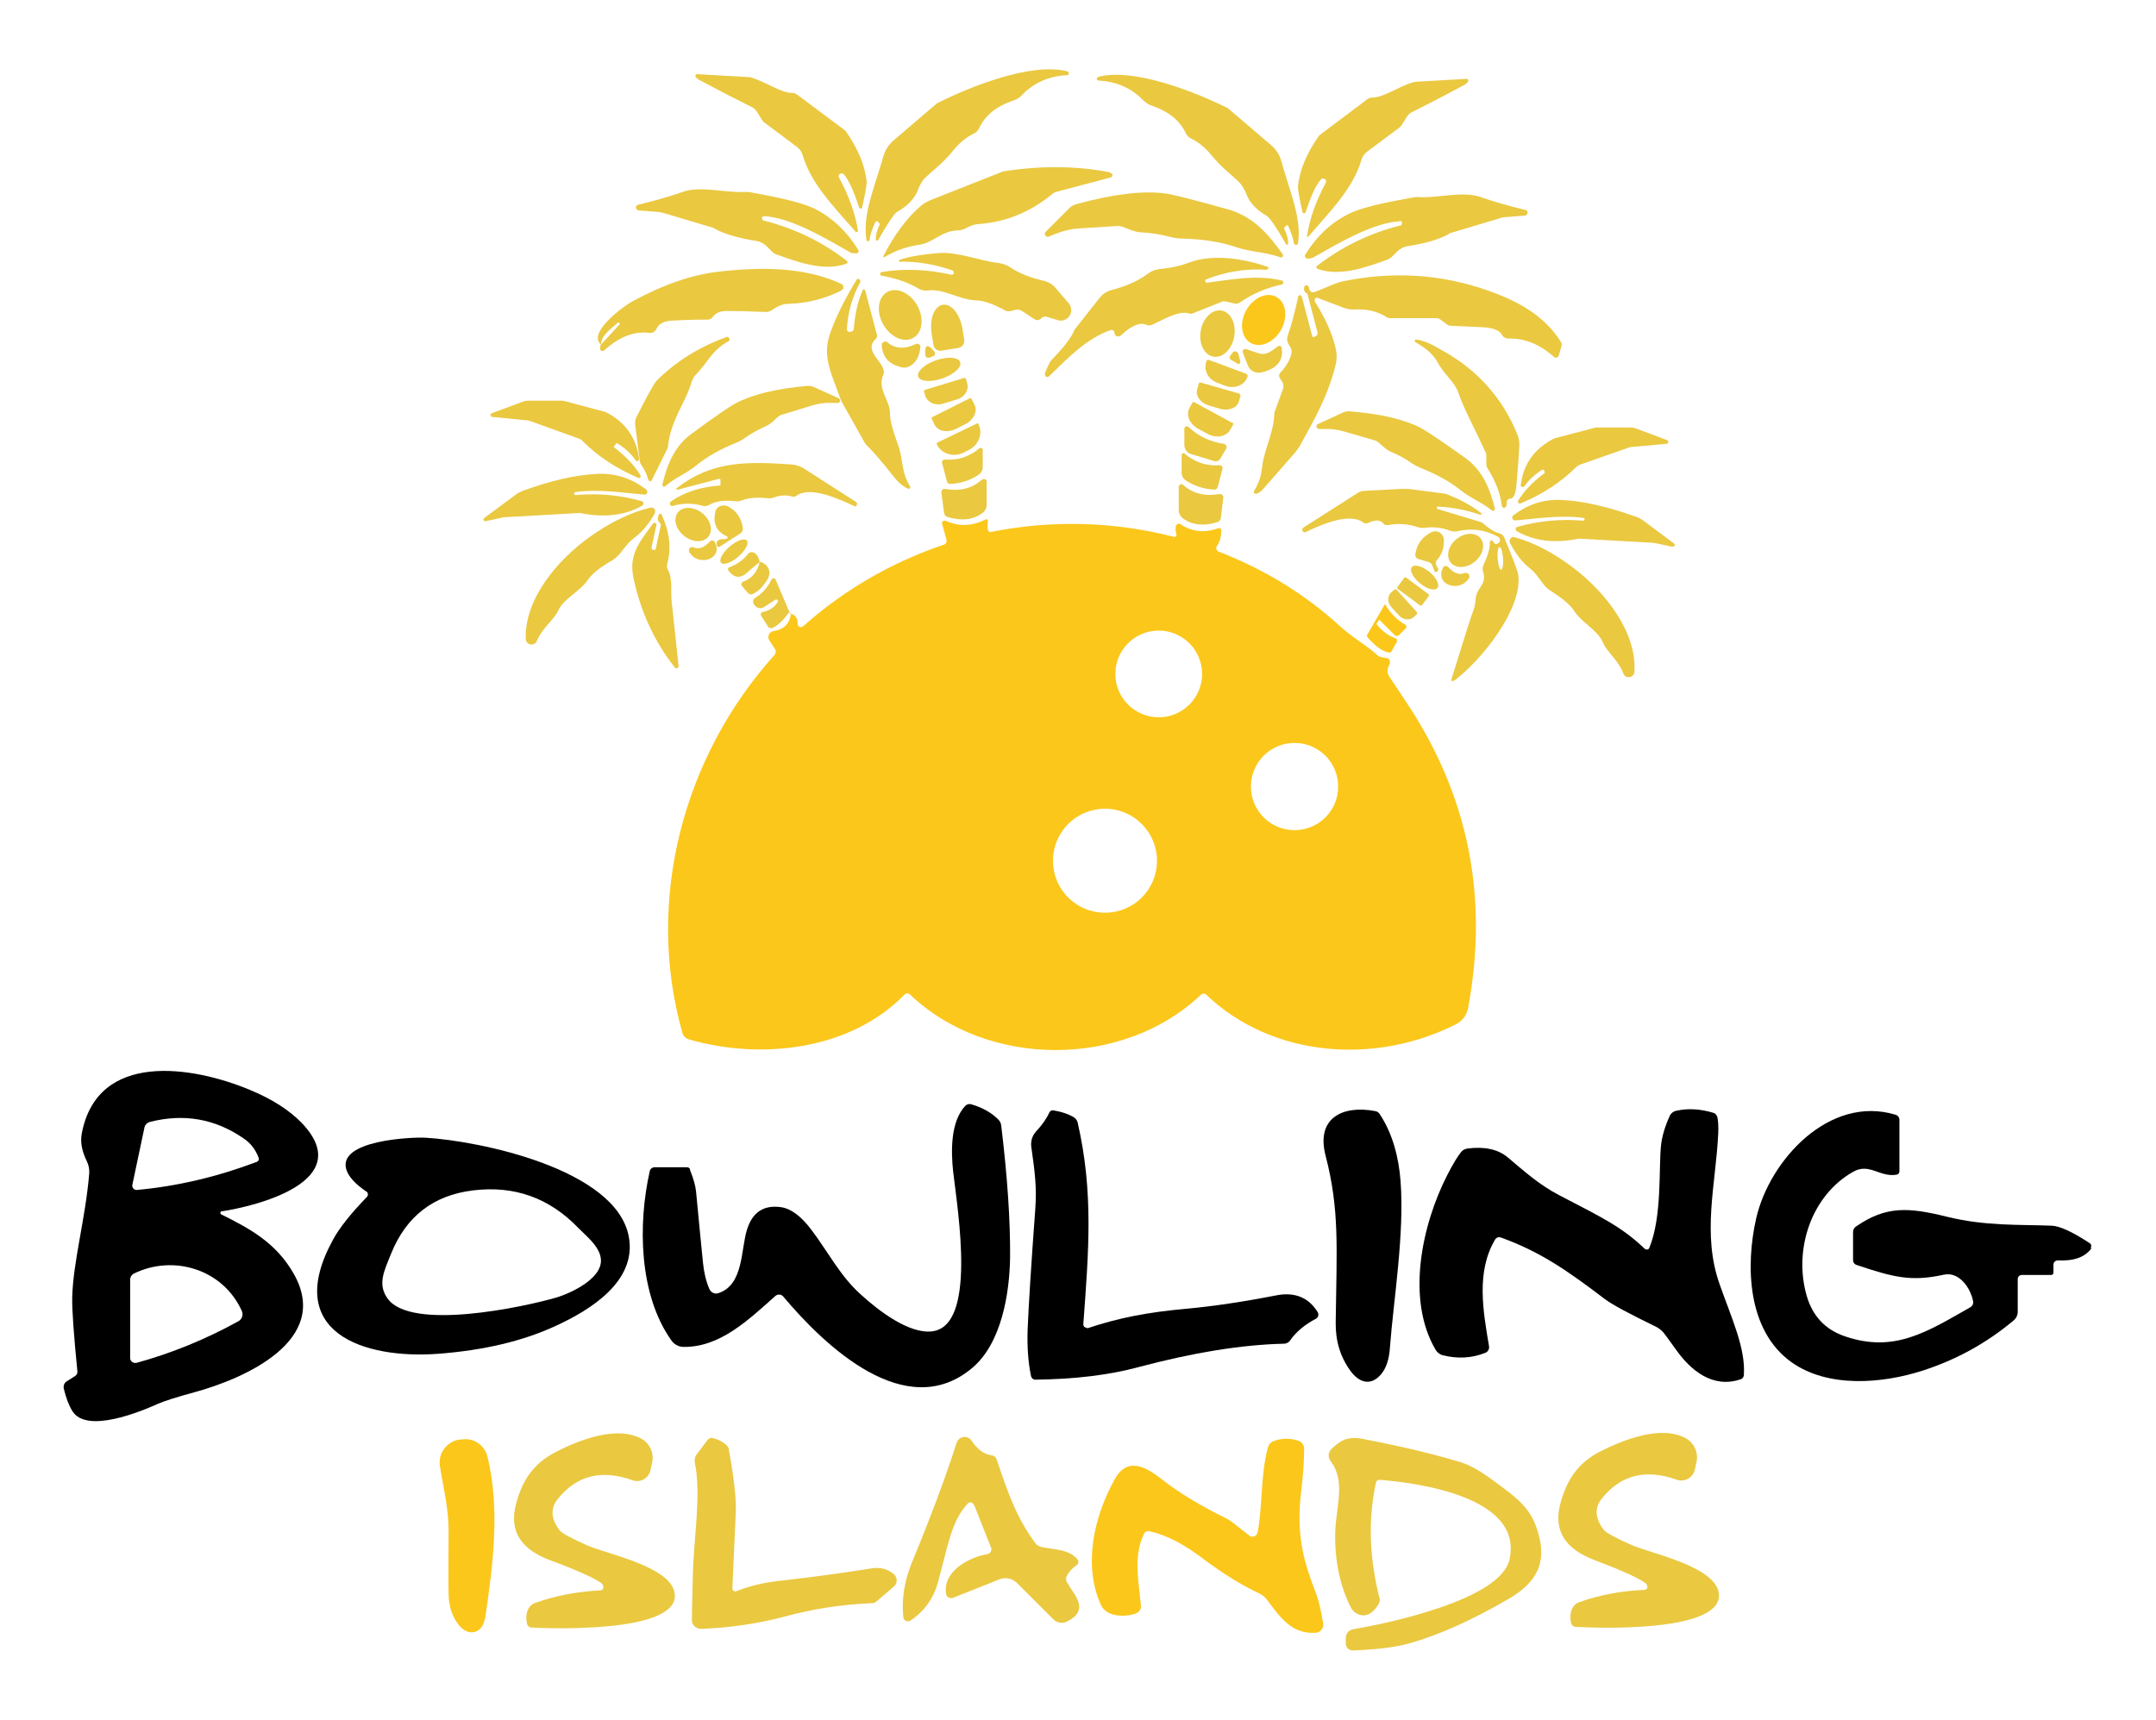 <svg xmlns="http://www.w3.org/2000/svg" xmlns:i="http://ns.adobe.com/AdobeIllustrator/10.0/" id="Layer_1" viewBox="0 0 874.7 698"><defs><style>      .st0 {        fill: #fbc71b;      }      .st1 {        opacity: 0;      }      .st2 {        fill: #eac840;      }    </style></defs><rect class="st1" width="874.7" height="698"></rect><g><path class="st2" d="M352.9,97.2c0,.4-.3.7-.7.7s-.7-.3-.7-.7c-1.5-10.3,2.9-19.9,6.9-33.8.7-2.5,2.2-4.8,4.1-6.4l17.2-14.7c.2-.2.3-.3.5-.4,13.2-6.7,38.5-16.8,52.9-12.9.4.1.6.6.5,1,0,.3-.4.5-.7.5-7.4.4-13.6,3.1-18.4,8.2-.9,1-2.1,1.7-3.4,2.1-6.9,2.3-11.5,6.1-13.9,11.3-.4.9-1.2,1.7-2.1,2.1-3,1.4-5.8,3.7-8.4,6.9-4.4,5.4-6.9,6.8-11.2,10.9-1.3,1.2-2.3,3-3.2,5.3-1.3,3.3-4,6.2-8.2,8.6-1.3.7-3.9,4.6-7.8,11.5-.1.2-.5.3-.7.2-.2,0-.3-.3-.3-.4,0-1.8.5-3.8,1.6-6.1,0,0,0-.2,0-.3l-.7-.8c-.2-.3-.6-.3-.9,0,0,0-.1.1-.2.2-1.4,3-2.1,5.3-2.3,7Z"></path><path class="st2" d="M348,93.7c0,.3-.2.5-.5.5-.2,0-.3,0-.4-.2-8.8-10.1-18.1-19.5-21.4-30.9-.4-1.4-1.2-2.6-2.4-3.5l-13.1-9.8c-.4-.3-.8-.7-1-1.1l-2.2-3.5c-.5-.8-1.2-1.4-2.1-1.8-4.7-2.3-11.7-5.9-21.1-10.9-.8-.4-1.3-.9-1.6-1.4-.2-.3,0-.8.3-1,.1,0,.2,0,.4,0l21,1.2c.3,0,.6,0,1,.2,6.1,1.9,12,6.2,16.4,6.2.7,0,1.5.2,2.1.7l19.4,14.5c.2.2.4.4.5.6,4.8,6.9,7.6,13.6,8.3,20.1.1,1.2-.5,4.7-1.8,10.5,0,.4-.5.6-.8.5-.2,0-.4-.2-.5-.5-2.1-6.5-4.1-11-6.2-13.4-.2-.3-.6-.4-1-.3h-.2c-.6.2-1,.8-.8,1.4,0,0,0,.2.1.3,4.1,7.5,6.6,14.7,7.7,21.6Z"></path><path class="st2" d="M524.9,98.8c-.1-1.7-.9-4-2.2-7-.1-.3-.5-.5-.8-.3,0,0-.2,0-.2.2l-.7.8c0,0,0,.2,0,.3,1.1,2.2,1.6,4.2,1.6,6,0,.3-.2.5-.5.5-.2,0-.4-.1-.4-.3-3.9-6.8-6.5-10.6-7.8-11.4-4.1-2.4-6.8-5.2-8.1-8.5-.9-2.3-2-4.1-3.2-5.3-4.3-4.1-6.7-5.5-11.1-10.8-2.6-3.2-5.4-5.4-8.3-6.8-.9-.4-1.7-1.2-2.1-2.1-2.4-5.2-7-8.9-13.8-11.2-1.3-.4-2.4-1.2-3.4-2.1-4.8-5-10.8-7.7-18.2-8.1-.4,0-.8-.4-.7-.8,0-.3.3-.6.6-.7,14.3-3.8,39.4,6.1,52.5,12.7.2.1.4.2.5.4l17.1,14.6c2,1.7,3.4,3.9,4.1,6.4,3.9,13.8,8.3,23.3,6.8,33.5,0,.4-.5.6-.9.6-.3,0-.5-.3-.6-.6Z"></path><path class="st2" d="M530.3,95.7c1-6.9,3.6-14.1,7.6-21.6.3-.6,0-1.2-.5-1.5,0,0-.2,0-.3-.1h-.2c-.3-.1-.7,0-1,.3-2.1,2.4-4.1,6.9-6.2,13.3-.1.4-.5.6-.9.4-.2,0-.4-.3-.4-.5-1.3-5.8-1.9-9.3-1.8-10.5.7-6.5,3.5-13.2,8.3-20.1.1-.2.3-.4.5-.6l19.3-14.5c.6-.5,1.3-.7,2.1-.7,4.4,0,10.3-4.3,16.4-6.2.3,0,.6-.1.9-.2l20.9-1.2c.4,0,.7.3.7.7,0,.1,0,.3-.1.4-.3.5-.9,1-1.6,1.4-9.3,5-16.3,8.6-21,10.9-.8.4-1.6,1-2.1,1.8l-2.2,3.5c-.3.4-.6.8-1,1.1l-13,9.7c-1.2.9-2,2.1-2.4,3.5-3.3,11.4-12.6,20.7-21.4,30.9-.2.2-.5.2-.7,0-.1-.1-.2-.3-.2-.4Z"></path><path class="st2" d="M358.9,104.3c-.2.1-.4,0-.5,0,0-.1-.1-.3,0-.4,4.3-8.4,9.3-15.2,15-20.2,1.1-1,2.5-1.8,3.9-2.4l29.3-11.6c.2,0,.5-.2.7-.2,14.9-2.3,29.1-2.2,42.4.3.5.1.9.3,1.3.6.4.3.4.9.1,1.3-.1.1-.3.3-.5.3l-22.2,5.9c-.4.1-.8.3-1.2.6-9,7.5-19,11.6-29.9,12.4-2.5.2-3.7.8-5.8,1.9-.9.4-1.9.7-2.9.7-6.7.2-10,5-15.5,5.8-5.4.8-10.2,2.5-14.3,5.1Z"></path><path class="st2" d="M310.1,87.7c-.5,0-.9.3-1,.8,0,.5.3.9.7,1,12.6,3.2,23.8,8.6,33.8,16.4.3.2.4.7.1.9,0,0-.2.2-.3.2-9.2,3.4-20.5-.9-28.5-3.8-.6-.2-1.2-.6-1.7-1.1l-2.2-2.2c-1.1-1.1-2.6-1.9-4.2-2.1-7.6-1.3-13.2-2.9-16.8-5-.3-.2-.5-.3-.8-.4l-20.1-6c-.7-.2-1.5-.3-2.2-.4l-7.7-.6c-.6,0-1.2-.6-1.2-1.2,0-.6.4-1,.9-1.1,7.3-1.8,13.3-3.5,18-5.2,7.3-2.6,17.1.4,24.9,0,1,0,2,0,3,.2,5.5,1.1,19.2,3.3,26.1,6.8,7.1,3.7,12.8,9.2,17.3,16.5.3.4.1,1-.3,1.3-.1,0-.3.1-.5.1-1.1,0-1.9,0-2.5-.4-9.2-5.2-23.9-14.2-35.1-14.7Z"></path><path class="st2" d="M425.7,96c-.6.3-1.4,0-1.7-.6-.2-.5-.1-1.1.3-1.4l9.6-9.6c.7-.7,1.6-1.2,2.6-1.5,14.9-4.1,26.9-5.6,36.1-4.4,3.3.4,11.7,2.6,25.4,6.4,10.3,2.9,16.6,10,22.4,18.3.3.4.1,1-.3,1.2-.2.1-.5.2-.7,0-6.5-2.3-11.8-2-18.2-4.2-6.2-2.1-13.5-3.2-21.9-3.4-1.6,0-3.2-.3-4.7-.7-3.8-1-7.6-1.6-11.4-1.8-1.4,0-2.8-.4-4.2-.9l-3.7-1.4c-.6-.2-1.2-.3-1.9-.3l-15.7,1c-3.1.2-6.1.9-8.9,2l-3.1,1.2Z"></path><path class="st2" d="M567.9,89.8c-11.2.6-25.9,9.5-35.1,14.7-.6.3-1.4.5-2.5.4-.5,0-.9-.5-.9-1,0-.2,0-.3.1-.5,4.5-7.3,10.2-12.8,17.3-16.4,6.9-3.6,20.6-5.7,26.1-6.8,1-.2,2-.3,3-.2,7.8.4,17.6-2.6,24.9,0,4.7,1.7,10.7,3.4,18,5.2.6.1,1.1.7.9,1.4-.1.5-.6.9-1.1.9l-7.7.6c-.7,0-1.5.2-2.2.4l-20,6c-.3,0-.6.2-.8.4-3.6,2.1-9.2,3.8-16.8,5-1.6.2-3,1-4.2,2.1l-2.2,2.2c-.5.5-1.1.8-1.7,1.1-8,2.9-19.3,7.2-28.5,3.8-.3-.1-.5-.5-.4-.9,0-.1.1-.2.2-.3,10-7.7,21.2-13.2,33.8-16.4.5,0,.8-.6.7-1.1,0-.5-.5-.8-1-.7Z"></path><path class="st2" d="M365.3,106.4c-.3,0-.5-.2-.5-.5,0-.2.1-.4.3-.5,3.4-1.2,8.6-2.1,15.7-2.7,7.9-.6,16.3,3.1,24.1,4,1.9.2,3.7.9,5.3,2,3.3,2.2,7.8,4,13.4,5.3,1.8.4,3.4,1.4,4.6,2.8l5.4,6.3c1.5,1.8,1.3,4.5-.5,6-1.1.9-2.6,1.3-4,.8l-4.3-1.3c-.9-.3-1.9,0-2.5.7,0,0,0,0-.1.1-.7.6-1.6.7-2.4.2l-5.2-3.4c-.9-.6-1.9-.7-2.9-.4-1.8.6-3.1.7-3.9.2-4.7-2.6-8.6-4-11.7-4.1-7.4-.3-13.1-4.9-19.8-4-1.2.1-2.5-.1-3.5-.7-4.3-2.6-9.4-4.3-15.1-5.3-.4,0-.7-.5-.6-.9,0-.3.3-.6.6-.6,9.2-1.5,18.6-1.1,28.3,1.1.4.1.9-.2,1-.6h0c.1-.5-.1-.9-.5-1.1-7-2.5-14-3.7-21.2-3.6Z"></path><path class="st2" d="M514,109.5c-8.3-.6-16.5.7-24.5,3.8-.4,0-.6.5-.5.9,0,.4.5.6.9.5,9.4-1.2,19.8-3.3,30-.9.5,0,.8.5.7,1,0,.4-.4.7-.7.7-6.1,1.3-11.8,3.7-17.1,7.4-.5.3-1.1.4-1.7.3l-4.2-.9c-.3,0-.5,0-.8,0l-12.3,4.9c-.4.2-.9.2-1.3,0-4.3-1.2-9.5,2-15.1,4.6-.7.3-1.6.4-2.3,0-3.4-1.5-7.7,1.8-10.3,4.3-.4.4-1,.5-1.6.4-.6-.2-1-.7-1.1-1.6,0-.6-.6-1-1.2-1,0,0-.2,0-.2,0-9.8,3.5-16.9,10.8-25.1,18.8-.4.4-1,.4-1.4,0-.2-.2-.3-.6-.3-.9,0-.4.4-1.4,1.1-2.9.7-1.5,1.2-2.4,1.5-2.7,5.2-5.3,8.2-9.3,9.3-12.1,0-.2.2-.4.3-.5l10-12.7c1.2-1.6,3-2.7,4.9-3.2,6.2-1.6,11.1-3.9,14.8-6.7,1.3-1,2.9-1.6,4.5-1.8,4.6-.4,8.6-1.3,12-2.6,10-3.8,22.8-1.5,32,1.7.3,0,.4.3.3.6,0,.2-.3.4-.5.3Z"></path><path class="st2" d="M243.8,139.9l7.5-8.2c.2-.2.1-.5,0-.7h0c-.2-.2-.5-.2-.7,0-2.4,2.2-7.1,5.4-6.7,8.9-5.8-4.6,8.6-15.3,12.3-17.4,12.8-7,24.7-11.1,35.8-12.3,16.9-1.9,34.5-1.9,49.3,5,.8.4,1.1,1.3.7,2-.1.3-.4.5-.7.7-6.7,3.4-13.9,5.2-21.5,5.4-2.1,0-4.3.9-6.7,2.6-.6.4-1.4.7-2.2.7-7.6-.3-12.9-.4-16.1-.4-2.6,0-4.5.8-5.7,2.5-.4.6-1.1,1-1.9,1-5.8,0-10.7.2-14.5.4-3.3.2-5.5,1.3-6.4,3.4-.5,1.1-1.6,1.7-2.8,1.6-6.1-.8-12.2,1.5-18.4,7.1-.4.4-1,.3-1.4,0-.1-.1-.2-.3-.2-.5,0-.5,0-1.1.2-1.7Z"></path><path class="st2" d="M528.1,120.2l4.3,16.3c0,.2.2.3.4.3,0,0,0,0,0,0l.6-.2c.8-.2,1.3-1,1.1-1.8,0,0,0,0,0,0l-4-15.3c0-.2-.2-.4-.4-.5-.9-.5-1.2-1.3-1-2.4,0-.5.6-.9,1.1-.8.4,0,.7.4.8.8.2,1.3.8,2,1.6,2,.4,0,.8,0,1.1-.2,5.9-2.5,9.4-3.9,10.5-4.1,20.8-4.4,40.7-3.1,60,3.8,11.8,4.2,22.5,10.1,29.1,20.7.3.5.4,1.1.2,1.7l-1.1,3.8c-.2.6-.8,1-1.5.8-.2,0-.3-.1-.5-.3-5.7-5.1-11.9-7.6-18.4-7.4-1.1,0-2.2-.6-2.7-1.6-.9-1.7-3.4-2.7-7.5-3-.5,0-4.9-.2-13.3-.6-.5,0-1-.2-1.4-.5l-2.7-2c-.5-.4-1.1-.6-1.8-.6h-18.9c-.3,0-.7-.1-1-.3-3.8-2.5-8.3-3.5-13.5-3.2-1.2,0-2.4-.1-3.5-.5l-11.1-4.2c-.5-.2-1.1,0-1.2.6,0,.3,0,.6,0,.8,4.5,7.1,7.3,13.6,8.6,19.5.4,2.1.4,4.2-.1,6.2-3.3,13.1-8.4,21.7-14.3,32.5-.6,1.1-1.4,2.2-2.2,3.2-4.2,4.8-8.4,9.6-12.7,14.5-1.2,1.4-2.3,2.1-3.2,2.2-.4,0-.8-.3-.8-.7,0-.2,0-.3.1-.5,1.8-2.9,2.8-5.8,3.1-8.5.8-8.3,4.8-14.7,5.1-22.5,0-.4,0-.8.2-1.2l3.3-9.1c.4-1,.2-2.1-.3-3l-1-1.5c-.4-.7-.3-1.6.2-2.1,2.3-2.4,3.8-4.9,4.5-7.6.3-1,.1-2-.4-2.8-1.2-1.9-1.7-2.8-.9-5.2,1.4-3.8,2.7-9,4.1-15.4,0-.3.4-.6.7-.5.3,0,.5.2.5.5Z"></path><path class="st2" d="M351,117.8l4.8,18.2c.1.5,0,1-.4,1.4-5.9,5.6,5,10,2.9,14.9-2.5,5.6,3,10.4,2.8,15.8,0,2.4,1,6.4,3.1,12,2.3,5.9,1.3,11.5,5,17.2.2.3.1.8-.2,1-.2.1-.4.2-.6,0-1.9-.8-3.9-2.4-5.9-5-4.6-5.8-8.1-9.9-10.6-12.3-.4-.4-.7-.8-1-1.2l-9.6-17.1c0-.2-.2-.3-.2-.5-3.4-9.8-7.6-17.1-4.5-26.3,2.1-6.4,5.8-13.9,11-22.5.1-.2.4-.3.6-.2h.2c.5.2.8.7.6,1.1,0,0,0,.1,0,.2-3.3,6.1-5.1,12.5-5.4,19.2,0,.5.4,1,1,1,.1,0,.2,0,.3,0l.7-.2c.4-.1.8-.5.8-1,.5-6.6,1.8-11.9,3.7-15.9,0-.2.3-.3.5-.2,0,0,.2.1.2.2Z"></path><ellipse class="st2" cx="365.3" cy="127.8" rx="7.9" ry="10.7" transform="translate(-15.4 197.8) rotate(-29.7)"></ellipse><ellipse class="st0" cx="512.7" cy="129.9" rx="10.7" ry="8.1" transform="translate(150.5 515.3) rotate(-61)"></ellipse><path class="st2" d="M382,142.3c-1.6.3-3.1-.8-3.3-2.4,0,0,0,0,0,0l-.7-4.3c-1-6,1-11.4,4.5-11.9,0,0,0,0,0,0,3.5-.6,7,3.8,8,9.9,0,0,0,0,0,0l.7,4.3c.2,1.6-.8,3-2.4,3.3l-6.8,1.1Z"></path><ellipse class="st2" cx="494" cy="135.4" rx="9.5" ry="6.9" transform="translate(273.2 597.6) rotate(-79.8)"></ellipse><path class="st2" d="M263,194.8c-.4-2-1.4-4.1-2.9-6.3-.3-.4-.4-.8-.5-1.2l-1.9-14.9c-.1-1.1,0-2.1.5-3.1,4.4-8.8,7.2-13.8,8.3-14.9,7.8-7.8,17.3-13.7,28.5-17.7.2,0,.4,0,.6.2l.3.5c.2.4.1.8-.2,1,0,0,0,0,0,0-6.9,3.6-8.9,9.2-13.2,13.4-.9.9-1.5,2-1.9,3.2-.6,2.3-2.1,5.8-4.5,10.5-2.9,5.9-4.6,10.8-5,14.9,0,.8-.3,1.6-.7,2.4l-6,12.1c-.2.4-.6.5-.9.3-.2,0-.3-.3-.4-.5Z"></path><path class="st2" d="M611.2,204.1c.2.4,0,.9-.2,1.5-.2.4-.8.6-1.2.4-.3-.1-.4-.4-.5-.7-.6-5-2.5-10-5.7-15.1-.4-.6-.6-1.3-.6-2v-3.4c0-.4,0-.7-.2-1.1-5.4-11.6-8.8-17.6-11-24-1.7-5-5.9-7.6-8.5-12.6-1.6-3-4.6-5.7-9-8.2-.3-.1-.4-.5-.3-.8.1-.3.4-.4.7-.3,4.3.7,7,2.5,10.6,4.5,14.2,7.9,24.3,19.3,30.3,34,.6,1.5.9,3.1.8,4.7-.2,4.1-.6,9.4-1.2,16-.3,3.6-1.2,5.4-2.6,5.4-.7,0-1.3.6-1.3,1.3,0,.2,0,.3,0,.5Z"></path><path class="st2" d="M373.4,140.9c-.4,4.2-2.1,6.8-5,8-.8.3-1.6.4-2.4.2-5.2-1.1-7.9-4-8.3-9,0-.8.5-1.4,1.3-1.5.4,0,.7,0,1,.3,3.2,2.7,7,2.9,11.6.7.6-.3,1.4,0,1.7.6.1.2.2.5.1.7Z"></path><path class="st2" d="M505.4,141.6l5,1.7c.8.3,1.7.4,2.6.3,1.2-.1,3-1.1,5.5-3.1.4-.3,1-.2,1.3.2,0,.1.2.3.2.4.8,5.2-1.9,8.5-8.1,10-2.3.6-4.6-.5-5.5-2.5-.8-1.8-1.5-3.7-2.2-5.8-.1-.5.1-1,.6-1.1.2,0,.4,0,.6,0Z"></path><path class="st2" d="M376,140.5c.7-.3,1.7.5,3.1,2.2.4.5.3,1.3-.2,1.7,0,0,0,0,0,0,0,0-.4.2-1,.4-.6.3-1,.4-1.1.4-.7.1-1.3-.4-1.4-1,0,0,0,0,0,0-.2-2.2,0-3.4.7-3.7Z"></path><path class="st2" d="M502,147.5l-2.6-1.5c-.5-.3-.7-.9-.4-1.4,0,0,0,0,0-.1l1.1-1.4c.4-.6,1.2-.7,1.8-.2.2.2.4.4.5.7l.8,3.1c.1.4-.2.9-.6,1-.2,0-.4,0-.6,0Z"></path><ellipse class="st2" cx="381" cy="149.9" rx="9" ry="3.9" transform="translate(-28 132.2) rotate(-19)"></ellipse><path class="st2" d="M505.6,151.7c.5.2.7.7.5,1.2,0,0,0,0,0,0h0c-1.2,3.5-5.2,5-8.9,3.7,0,0,0,0,0,0l-3.4-1.3c-3.7-1.4-5.6-5.2-4.4-8.5v-.2c.2-.5.8-.7,1.2-.5,0,0,0,0,0,0l15,5.6Z"></path><path class="st2" d="M391.1,153.4c.3-.1.7,0,.8.4l.5,1.7c.8,2.7-1,5.7-4.2,6.6l-5.6,1.7c-3.1,1-6.3-.5-7.2-3.1l-.5-1.7c-.1-.3,0-.7.4-.8l15.8-4.8Z"></path><path class="st2" d="M502.9,160c.3,0,.4.4.4.6l-.7,2.4c-.8,2.6-4.2,3.9-7.6,2.9l-4.4-1.3c-3.5-1-5.7-3.9-4.9-6.6,0,0,0,0,0,0l.7-2.4c0-.3.4-.4.6-.4l16,4.6Z"></path><path class="st2" d="M339.8,163.5h-2.7c-2.5-.1-5.1.3-7.5,1l-12.4,3.8c-.5.1-1,.4-1.4.7l-2.4,2.2c-.9.8-1.9,1.4-3,1.9-2.9,1.3-5.6,2.8-8.3,4.7-1.1.8-2.2,1.4-3.5,1.9-6.4,2.6-11.7,5.6-15.9,9-4.3,3.6-8.5,4.9-12.8,8.6-.3.3-.8.2-1,0-.1-.2-.2-.4-.2-.6,2-8.2,4.8-15.5,11.9-20.7,9.4-6.9,15.3-11,17.8-12.3,6.8-3.6,16.5-6,29.2-7.1.8,0,1.6,0,2.4.4l10.2,4.6c.5.2.8.8.5,1.4-.2.4-.6.6-1,.6Z"></path><path class="st2" d="M393.5,161.6c.2-.1.5,0,.6.2l1.3,2.5c1.3,2.6-.4,6.2-3.9,7.9,0,0,0,0,0,0l-3.6,1.8c-3.5,1.8-7.4,1-8.7-1.6,0,0,0,0,0,0l-1.2-2.5c-.1-.2,0-.5.2-.6l15.3-7.7Z"></path><path class="st2" d="M500.1,171.6c.3.1.4.5.2.7,0,0,0,0,0,0l-1.2,2.1c-1.5,2.8-5.6,3.6-9.1,1.7,0,0,0,0,0,0l-3.9-2.1c-3.5-1.9-5.1-5.7-3.5-8.5l1.2-2.1c.1-.3.5-.4.7-.2l15.6,8.5Z"></path><path class="st2" d="M249,181.1c0,.2,0,.4.2.5,4.6,3.5,8.1,7.2,10.6,11.2.2.4.1.8-.2,1.1-.2.1-.5.2-.7,0-9.1-3.9-16.6-8.9-22.6-15-.5-.5-1-.8-1.7-1l-19.4-7c-.4-.1-.8-.2-1.2-.3l-14.3-1.4c-.4,0-.7-.4-.7-.8,0-.3.2-.6.5-.7l12.9-4.8c.6-.2,1.2-.3,1.9-.3h13.6c.6,0,1.1.2,1.7.3l15.7,4.2c.1,0,.2,0,.4.1,7.9,4,12.5,10.4,13.6,19,0,.5-.3.9-.7.9-.3,0-.6,0-.8-.4-1.8-2.6-4.2-4.8-7.2-6.7-.3-.2-.7-.1-.9.2,0,0,0,0,0,.1l-.2.6Z"></path><path class="st2" d="M535.2,174.1c-.6,0-1.1-.5-1.1-1.1,0-.4.2-.8.6-.9l10.2-4.7c.8-.4,1.6-.5,2.4-.5,12.7,1,22.5,3.3,29.2,6.8,2.4,1.3,8.4,5.3,17.9,12.1,7.2,5.2,10,12.4,12.1,20.6,0,.4-.2.8-.6.9-.2,0-.4,0-.6-.1-4.4-3.6-8.6-4.9-12.9-8.4-4.2-3.4-9.6-6.3-16-8.9-1.2-.5-2.4-1.1-3.5-1.8-2.6-1.9-5.4-3.4-8.3-4.6-1.1-.5-2.1-1.1-3-1.9l-2.5-2.2c-.4-.3-.9-.6-1.4-.7l-12.4-3.6c-2.4-.7-5-1.1-7.5-1h-2.7Z"></path><path class="st2" d="M396.5,171.8c.2,0,.4,0,.5.2,0,0,0,0,0,0v.2c1.9,3.8,0,8.5-4.1,10.5,0,0,0,0,0,0l-2,1c-4.1,2-8.9.5-10.8-3.3,0,0,0,0,0,0v-.2c-.2-.2-.1-.4,0-.5,0,0,0,0,0,0l16.2-7.8Z"></path><path class="st2" d="M482.2,173.3c4.1,3.8,8.8,6,14.2,6.8.8.1,1.3.8,1.2,1.6,0,.2,0,.3-.2.5l-2.3,3.9c-.5.9-1.5,1.3-2.5,1l-9.3-2.8c-1.7-.5-2.8-2-2.8-3.8v-6.5c0-.5.4-1,1-1,.2,0,.5,0,.7.3Z"></path><path class="st2" d="M625.7,190.6c-3,1.9-5.4,4.1-7.2,6.7-.3.4-.8.5-1.2.2-.3-.2-.4-.5-.3-.8,1.1-8.6,5.7-14.8,13.6-18.8.1,0,.2,0,.4-.1l15.6-4.1c.5-.2,1.1-.2,1.6-.2h13.5c.6,0,1.2.1,1.8.3l12.8,4.8c.4.1.6.6.5,1-.1.3-.4.5-.7.5l-14.3,1.3c-.4,0-.8.1-1.2.3l-19.4,6.8c-.6.2-1.2.6-1.7,1-6,6-13.5,11-22.6,14.8-.4.2-.8,0-1-.4,0-.2,0-.5,0-.7,2.5-4,6-7.7,10.6-11.1.2-.1.2-.3.2-.5l-.2-.6c-.1-.3-.5-.5-.8-.4,0,0,0,0-.1,0Z"></path><path class="st2" d="M397.4,182c.3-.3.8-.2,1.1,0,.1.1.2.3.2.5v7.1c0,1.2-.6,2.3-1.6,3-3.4,2.3-7.3,3.6-11.6,3.8-.6,0-1.2-.4-1.3-1l-2-7.5c-.2-.6.2-1.2.8-1.4.1,0,.3,0,.4,0,5.3.4,10-1.2,14.1-4.7Z"></path><path class="st2" d="M480.6,184.1c4.1,3.5,8.9,5.1,14.2,4.7.6,0,1.1.4,1.2,1,0,.1,0,.2,0,.4l-2,7.5c-.2.6-.7,1-1.3,1-4.3-.2-8.2-1.5-11.7-3.8-1-.7-1.6-1.8-1.6-3v-7.2c0-.4.3-.8.7-.8.2,0,.4,0,.5.2Z"></path><path class="st2" d="M274.7,198c14-10.9,28.2-10.8,46.5-9.5,1.7.1,3.4.7,4.9,1.6l21.2,13.6c.4.3.6.8.3,1.2l-.3.5c0,.1-.3.2-.4.1-6.8-3.1-18.1-8.4-23.8-4.3-.5.4-1.2.5-1.8.3-2.1-.7-4.6-.6-7.4.4-.8.3-1.6.4-2.4.3-4.4-.5-7.9-.2-10.6.9-.8.3-1.8.4-2.7.3-4.5-.5-8,0-10.7,1.6-.7.4-1.6.5-2.3.3-4.1-1.2-8.2-1.2-12.2,0-.5.2-1.1-.1-1.2-.7-.1-.4,0-.8.4-1.1,5.4-3.8,12.1-5.9,20-6.5,0,0,.1,0,.1-.1h0v-1.9c.1-.3-.1-.6-.4-.7,0,0-.1,0-.2,0l-16.7,4.4c-.3,0-.5,0-.6-.3,0-.2,0-.4.2-.5Z"></path><path class="st2" d="M197.1,211.5c-.3.1-.7,0-.9-.4-.1-.3,0-.7.3-.9l12.8-9.5c.8-.6,1.6-1,2.5-1.4,11.7-4.3,21.9-6.6,30.6-7,7.3-.3,13.9,1.8,19.8,6.4.5.4.6,1.1.2,1.6-.2.3-.6.5-1,.4-7.2-.5-18.1-2.4-28-1-.3,0-.5.3-.5.6,0,0,0,0,0,0h0c0,.4.3.6.7.6,0,0,0,0,0,0,9.2-.8,18.1,0,26.8,2.5.5.2.8.7.6,1.2,0,.2-.2.4-.4.6-7.1,4-15.5,5-25.2,3-.2,0-.3,0-.5,0l-30.2,1.7c-.4,0-.7,0-1.1.2l-6.6,1.4Z"></path><path class="st2" d="M398.4,194.7c.5-.4,1.2-.4,1.6,0,.2.2.3.5.3.7v9.3c0,1.5-.7,2.9-2,3.7-3.7,2.6-8.3,3.1-13.9,1.4-.8-.2-1.3-.9-1.4-1.7l-1.1-8.3c0-.7.4-1.3,1.1-1.4.1,0,.2,0,.4,0,6.1,1.1,11.1-.2,15-3.8Z"></path><path class="st2" d="M479.9,196.7c3.9,3.6,8.9,4.8,14.9,3.8.7-.1,1.3.3,1.5,1,0,.1,0,.3,0,.4l-1,8.3c-.1.8-.7,1.5-1.4,1.7-5.5,1.7-10.1,1.2-13.8-1.4-1.2-.8-1.9-2.2-1.9-3.7v-9.2c0-.6.5-1.1,1.1-1.1.3,0,.5.1.7.3Z"></path><path class="st2" d="M589.5,276.3c-.2.2-.5.1-.7-.1,0-.1-.1-.3,0-.4,5.4-17.3,8.3-26.6,8.9-27.9.5-1.2.8-2.8,1-5,.4-4.7,4.7-5.5,3-10.9-.3-.9-.2-1.9.2-2.8,1.8-3.9,2.7-7,2.5-9.2,0-.3.2-.6.6-.7.2,0,.4,0,.5.2.7.8,1,1.2,1,1.2.9.2,1.7-.3,2-1.1.2-.7-.1-1.5-.8-1.8-5.1-2.8-10.5-3.6-16.5-2.2-.9.2-1.9.1-2.8-.2-3.3-1.3-6.8-1.7-10.5-1.2-.9.1-1.9,0-2.8-.3-3.9-1.3-7.9-1.6-12-.8-.7.1-1.5-.1-1.9-.7-1.3-1.5-3.3-1.5-6.1-.2-.7.3-1.5.3-2.1-.2-5.7-4.3-18,1.4-23.2,3.9-.5.3-1.2,0-1.4-.5h0c-.2-.5,0-1,.4-1.3l22.1-14.1c.8-.5,1.7-.8,2.6-.8l15-.8c1.2,0,2.4,0,3.6.1l13.8,1.8c.2,0,.4,0,.6.1,5.6,2.1,10.4,4.7,14.4,7.8.2.2.2.4,0,.6-.1.1-.3.2-.4.1-5.4-1.9-11.1-3-17.1-3.3-.3,0-.5.2-.5.5,0,.2.1.4.4.5l17.3,5.2c.4.1.8.3,1.1.6,2.6,2.3,4.8,3.6,6.5,4,1,.2,1.8.9,2.1,1.8,3.6,8.6,5.5,13.7,5.7,15.3,1.6,13.9-15.2,34.7-26,42.7ZM608.4,222c-.6,0-1,2.1-.8,4.7.2,2.5.8,4.5,1.4,4.5.6,0,1-2.1.8-4.7-.2-2.5-.8-4.5-1.4-4.5Z"></path><path class="st2" d="M678.5,221.9l-6.5-1.4c-.4,0-.7-.1-1.1-.2l-30-1.7c-.2,0-.3,0-.5,0-9.6,2-17.9,1-25-3-.5-.3-.6-.9-.4-1.3.1-.2.3-.4.6-.5,8.6-2.4,17.5-3.3,26.6-2.5.3,0,.6-.2.7-.5h0c0-.3-.2-.5-.4-.6,0,0,0,0,0,0-9.8-1.4-20.6.5-27.8,1-.6,0-1.1-.4-1.2-1,0-.4.1-.7.4-1,5.9-4.5,12.4-6.7,19.7-6.3,8.6.4,18.7,2.7,30.4,6.9.9.3,1.7.8,2.5,1.3l12.7,9.5c.3.2.4.7.1,1-.2.2-.4.3-.7.2Z"></path><path class="st2" d="M294.5,218.7c.3,0,.6-.2.7-.5,0-.3-.1-.5-.4-.6-4.2-1.9-5.7-5.3-4.5-10.2.5-1.8,2.5-2.7,4.5-2.1.3,0,.6.2.9.4,3.3,1.9,5.2,4.8,5.7,8.7,0,.8-.3,1.5-.9,2l-8.6,5.5c-.3.2-.7.1-.9-.2,0,0,0,0,0-.1l-.2-.5c-.3-.7,0-1.5.7-1.9.6-.4,1.7-.5,3.1-.4Z"></path><path class="st2" d="M265.6,208.4c-2.3,4.2-5.1,7.5-8.3,9.9-2.9,2.2-3.9,4.2-6,6.6-1,1.1-2.1,2.1-3.4,2.8-4.6,2.6-7.7,5.2-9.4,7.6-3.3,4.9-9.6,7.4-12,12.4-2,4.3-6.3,6.7-8.7,12.4-.5,1.2-1.8,1.8-3,1.3-.9-.3-1.5-1.2-1.5-2.2-.5-16.3,13.1-32.2,26.1-41.4,8.4-6,16.6-9.9,24.5-11.8.9-.2,1.7.3,1.9,1.2,0,.4,0,.8-.2,1.2Z"></path><ellipse class="st2" cx="281.2" cy="212.9" rx="5.9" ry="7.9" transform="translate(-60.6 299.8) rotate(-51.4)"></ellipse><path class="st2" d="M275.3,270.3c0,.5-.3.9-.8.9-.3,0-.6,0-.7-.3-8.5-10.8-14.1-23.1-16.9-36.9-1.8-9.3,2.9-14.4,8-21.5.3-.4.7-.4,1.1-.2.3.2.4.5.3.8l-2,9.2c0,.4.2.8.6.8h.6c.2.2.4,0,.5-.2l2.1-9.8c0-.3,0-.6-.3-.8-1-.8-1.2-2-.5-3.4.2-.4.6-.5.9-.3.2,0,.3.2.3.4,3.2,7,3.9,13.6,2.2,19.8-.2.8-.1,1.7.3,2.5,2,3.7,1,8.6,1.5,12.9,1.1,10.1,2,18.7,2.8,26Z"></path><path class="st0" d="M320.9,249.1c1.8.4,2.7,1.8,2.7,4.1,0,.7.6,1.3,1.3,1.3.3,0,.6-.1.9-.3,16.6-14.8,35.7-25.9,57.2-33.2.8-.3,1.2-1.1,1-1.9l-1.8-6.6c-.1-.5.2-1.1.7-1.2.2,0,.5,0,.7,0,5.3,2.5,10.7,2.3,16.3-.5.3-.2.8,0,.9.3,0,.1,0,.3,0,.4-.4,3.1,0,4.6,1.1,4.4,25.1-5,50-4.3,74.5,2,.4,0,.8-.2.9-.5,0-.1,0-.2,0-.4-.4-1.3-.5-2.6-.2-3.6.2-.7.9-1,1.6-.8.1,0,.2,0,.3.2,4.6,3,9.7,3.6,15.1,1.6.6-.2,1.2,0,1.4.7,0,.1,0,.2,0,.4-.1,2.6-.7,4.5-1.7,5.9-.6.7-.4,1.8.3,2.3.1,0,.3.2.4.2,18.5,7.2,34.9,17.2,49,30.1,5.4,4.9,11.5,8.3,15.2,11.8.5.5,1.2.8,1.9.9l2.1.4c.8.1,1.3.9,1.2,1.7,0,.1,0,.2,0,.3l-.7,1.7c-.5,1.3-.3,2.7.5,3.9,2.1,3.1,4.2,6.2,6.2,9.3,25.7,38,34.2,79.7,25.7,125.1-.5,2.8-2.3,5.2-4.8,6.5-32.3,16.5-74.4,13.9-101.5-12-.5-.5-1.4-.5-2,0-31.5,30.1-86.8,30-118.2-.1-.6-.5-1.4-.5-2,0-22.1,22.7-58.2,26.8-87.6,18.3-1.3-.4-2.4-1.4-2.7-2.8-15.2-53.9.5-112.2,37.4-153.2.6-.7.7-1.7.2-2.4l-2.3-3.6c-.7-1.1-.4-2.6.7-3.3.3-.2.6-.3,1-.4,4.1-.6,6.4-2.8,7.1-6.8ZM487.7,273.5c0-9.7-7.9-17.6-17.6-17.6s-17.6,7.9-17.6,17.6,7.9,17.6,17.6,17.6,17.6-7.9,17.6-17.6ZM542.9,319.2c0-9.8-7.9-17.7-17.7-17.7h0c-9.8,0-17.7,7.9-17.7,17.7h0c0,9.8,7.9,17.7,17.7,17.7s17.7-7.9,17.7-17.7ZM469.4,349.3c0-11.6-9.4-21.1-21.1-21.1h0c-11.6,0-21.1,9.4-21.1,21.1s9.4,21.1,21.1,21.1,21.1-9.4,21.1-21.1Z"></path><path class="st2" d="M583.4,230.9c.2.3.1.8-.2,1,0,0,0,0-.1,0l-.5.2c-.3.1-.5,0-.6-.3,0,0,0,0,0,0l-.9-2.3c-.3-.7-.8-1.2-1.5-1.4l-4.3-1.3c-.7-.2-1.2-1-1.1-1.7.5-4.2,2.8-7.3,6.7-9.2,1.7-.8,3.8,0,4.6,1.9.2.5.3,1,.3,1.5,0,3.1-.8,5.7-2.6,7.7-.6.7-.8,1.3-.7,1.9.2.6.5,1.2,1,1.9Z"></path><ellipse class="st2" cx="594.6" cy="223.4" rx="7.8" ry="5.9" transform="translate(-6.3 429.2) rotate(-39.5)"></ellipse><ellipse class="st2" cx="297.7" cy="223.9" rx="6.9" ry="2.7" transform="translate(-73.9 248.9) rotate(-40.8)"></ellipse><path class="st2" d="M612.6,220.3c-.4-.8,0-1.8.7-2.2.3-.2.8-.2,1.1-.1,7.8,2.1,15.8,6.3,24,12.5,12.6,9.6,25.7,25.8,24.7,42.1,0,1.3-1.2,2.3-2.5,2.2-.9,0-1.7-.6-2-1.5-2.2-5.7-6.4-8.3-8.3-12.6-2.2-5.1-8.4-7.8-11.6-12.7-1.6-2.5-4.7-5.1-9.1-7.9-1.3-.8-2.4-1.7-3.3-2.9-2-2.4-2.9-4.4-5.8-6.7-3.1-2.5-5.7-5.9-7.9-10.2Z"></path><path class="st2" d="M281.4,222.1c2,1,4.2.2,6.7-2.4.5-.5,1.2-.5,1.7,0,0,0,.2.2.2.3,3.6,6.9-6.7,10.2-10.3,4.1-.4-.6-.2-1.5.4-1.9.4-.3.9-.3,1.4,0Z"></path><path class="st2" d="M308.3,228c-1.7,1.4-3.5,2.8-5.2,4.4-2.8,2.5-5.3,2.2-7.6-.9-.3-.4-.2-.9.2-1.2,0,0,.1,0,.2-.1,3.1-1.1,5.6-2.9,7.6-5.4.5-.7,1.5-.9,2.2-.6,1.2.5,2.1,1.8,2.5,3.8Z"></path><path class="st2" d="M308.3,228c3.3.9,4.9,4,3.1,7.1-1.7,2.8-3.6,4.8-5.9,5.9-.7.4-1.6.2-2.2-.5l-2.3-2.7c-.4-.5-.3-1.1.1-1.5,0,0,.2-.1.3-.2,3.6-1.3,5.9-4,6.8-8Z"></path><ellipse class="st2" cx="578" cy="234.4" rx="3" ry="6.7" transform="translate(30.5 533.2) rotate(-50.7)"></ellipse><path class="st2" d="M594.1,232.6c.7-.3,1.6,0,1.9.7.2.4.2.9,0,1.3-3.8,6.2-14.2,2.7-10.5-4.3.3-.6,1-.8,1.6-.5.1,0,.2.1.3.2,2.5,2.7,4.7,3.5,6.8,2.5Z"></path><rect class="st2" x="570.4" y="233.8" width="5.7" height="12.4" rx=".6" ry=".6" transform="translate(39.4 558.1) rotate(-53.5)"></rect><path class="st2" d="M320.9,249.1c-.5-.6-.9-.6-1.4.2-1.8,2.5-3.8,4.4-6,5.5-.7.3-1.5.1-1.9-.5l-2.8-4.4c-.3-.5-.2-1.1.3-1.4,0,0,.2-.1.3-.1,3-.7,5.1-2.1,6.2-4.3.1-.3,0-.6-.3-.8-.2,0-.4,0-.6,0l-4.8,3.1c-1.3.8-2.9.4-3.8-.8l-.3-.5c-.5-.9-.3-2,.6-2.5,0,0,0,0,0,0,2.7-1.6,4.9-4,6.6-7.4.3-.5.9-.7,1.3-.4.2.1.4.3.4.5l6,14.1Z"></path><path class="st2" d="M574.8,248.4c.2.3.2.6,0,.9l-1.2,1.1c-1.7,1.5-4.4,1.2-6.1-.7,0,0,0,0,0,0l-3-3.3c-1.7-1.9-1.7-4.6,0-6.1,0,0,0,0,0,0l1.2-1c.3-.2.6-.2.9,0l8.3,9.2Z"></path><path class="st0" d="M559.8,251.8c-.1-.2-.4-.2-.5,0,0,0,0,0,0,0l-.8,1.3c0,0,0,.1,0,.2,2.2,2.8,4.7,4.7,7.6,5.7.6.2.8.8.6,1.3,0,0,0,.1,0,.2l-2.2,3.9c-.2.3-.6.5-1,.4-2.8-.5-5.6-2.6-8.7-6.2-.3-.3-.3-.8,0-1.2l7-12.1c0,0,.1,0,.2,0,0,0,0,0,0,0,2.1,3.6,4.8,6.3,8.1,8.2.5.3.6.9.4,1.3,0,0-.1.2-.2.2l-2.8,2.8c-.4.4-1.1.4-1.6,0,0,0,0,0,0,0l-6.1-6.1Z"></path><path d="M90,491.5c-.4,0-.6.4-.6.8,0,.2.2.4.3.5,11.9,5.9,22.3,11.6,29.4,24,15.7,27.3-20.4,42.8-40.2,48.2-7.4,2-12.3,3.6-14.6,4.6-7.3,3.3-29.1,12.3-34.9,3.1-1.5-2.4-2.6-5.4-3.5-9.1-.3-1.2.2-2.5,1.3-3.1l3.3-2.1c.6-.4,1-1.1.9-1.8-1.5-15.3-2.2-25.2-2.1-29.9.3-14.5,5.4-32.2,6.9-50.5.1-1.7-.2-3.3-.9-4.8-2.1-4.2-2.8-8-2.1-11.5,6.4-33.4,44.7-27.4,68.2-17.6,9.2,3.8,16.2,8.4,21.2,13.6,22.1,23.4-18.3,33.5-32.7,35.7ZM104.9,469.8c-1.2-3.3-3.3-6-6.2-7.9-11.5-7.9-24.1-10.1-37.9-6.6-1.1.3-2,1.2-2.2,2.3l-4.9,23.2c-.2.9.4,1.9,1.4,2.1.2,0,.3,0,.5,0,16.3-1.5,32.5-5.3,48.6-11.4.7-.3,1-1,.7-1.7ZM55.3,553.1c14.2-3.9,28-9.5,41.4-16.9,1.5-.8,2.1-2.7,1.4-4.2-7.6-16.9-27.7-23-43.7-15.2-1,.5-1.6,1.5-1.6,2.5v31.8c0,1.1.9,2,2,2,.2,0,.4,0,.5,0Z"></path><path d="M279.9,474.7c1.5,3.7,2.3,6.7,2.5,8.9.9,9.4,1.8,19,2.8,28.8.4,3.9,1.2,7.5,2.6,10.7.6,1.4,2.2,2.2,3.6,1.7,10.4-3.3,9.1-17.9,11.7-25.9,2.2-7,6.8-10,13.8-9,4,.6,8.1,3.6,12.3,9.2,6.6,8.7,11.7,18.8,20,26.2,7.4,6.8,19.6,16,28.8,15,18.3-1.9,10.7-47.9,8.7-64.8-.9-8.3-1.1-20.3,4.9-26.7.6-.6,1.5-.9,2.3-.7,4.5,1.3,8.2,3.3,11.1,6.2.7.7,1.1,1.5,1.2,2.5,2.5,20.6,3.7,38.4,3.6,53.3-.2,14.9-3.5,34.9-15.2,44.9-26.9,22.9-60-8.8-76.8-28.8-.8-1-2.2-1.1-3.2-.3,0,0,0,0,0,0-11.2,10-22.6,20.9-37.3,20.7-1.9,0-3.8-1-4.9-2.6-13.3-18.7-13.6-47.4-8.8-68.7.2-1,1.1-1.6,2-1.6h13.1c.6,0,1.1.3,1.3.9Z"></path><path d="M559.8,452.2c5.2,7.8,7.7,17.6,8.4,27,1.7,21.2-2.9,48.9-4.3,67.7-.3,4.7-1.5,8.3-3.5,10.7-4.3,5.2-9.2,3.4-12.6-1.4-4-5.5-6-12-5.9-19.5.4-30.6,1.6-45.7-4.1-67.7-4-15.3,6.9-20.6,20.1-18.1.8.1,1.5.6,1.9,1.3Z"></path><path d="M696.7,453.1c.4,1.8.5,4.1.4,6.8-1,20.9-6.7,40.9.6,61.4,4.9,13.9,10.5,25.8,9.8,36.6,0,.9-.6,1.7-1.5,1.9-11.1,3.7-20-3.6-25.9-11.9-3.2-4.4-4.9-6.8-5.2-7.1-.9-1-1.9-1.8-3.1-2.4-10.9-5.3-17.8-9-20.7-11.2-15.5-11.8-26.4-19.3-42.2-25-.9-.3-1.8,0-2.3.8-7.9,13.2-4.8,29.5-2.5,43.3.2,1.1-.4,2.3-1.5,2.7-5.5,2.2-11.2,2.5-17.2,1-1.3-.3-2.4-1.2-3-2.3-12-20.4-5.6-50.6,4.8-70.9,2.3-4.5,4.2-7.6,5.6-9.3.6-.8,1.5-1.2,2.5-1.4,7-.9,12.4.3,16.3,3.5,6.8,5.7,12.8,11.2,21.1,15.5,16.2,8.5,24.9,12.4,34.6,21.7.5.4,1.2.4,1.6,0,0,0,.2-.2.2-.3,5.3-12.7,3.8-32.7,4.8-41.8.4-3.6,1.6-7.6,3.5-11.8.5-1.1,1.5-1.9,2.6-2.1,4.7-1.1,9.8-.8,15.1.8.8.2,1.4.9,1.6,1.7Z"></path><path d="M441,539.1c12.8-4.3,24.7-6.6,40.5-8,10.8-1,22.9-2.8,36.2-5.4,7.5-1.5,13.2.8,16.9,6.8.5.9.3,2-.6,2.6,0,0,0,0,0,0-4.6,2.4-8.2,5.4-10.6,8.9-.6.8-1.5,1.3-2.4,1.3-17.3.4-36.9,3.6-59.1,9.5-11.8,3.2-25.7,4.9-41.9,5.1-.8,0-1.5-.6-1.7-1.4-1.2-5.8-1.6-12-1.4-18.6.4-9.8,1.4-26.1,3.1-49,.7-9.1-.2-15.6-1.6-25.5-.3-2.3.4-4.6,2-6.3,2.4-2.6,4.2-5.1,5.3-7.6.3-.6.9-1,1.6-.9,3.6.6,6.4,1.6,8.5,2.9.7.5,1.2,1.2,1.4,2,6.5,28.3,4.5,52.1,2.3,82,0,.7.5,1.2,1.1,1.3.2,0,.3,0,.4,0Z"></path><path d="M848.5,506.6c-2.6,3.6-7.1,5.2-13.6,4.9-1,0-1.8.7-1.8,1.7,0,0,0,0,0,0v3.3c0,.5-.4.9-.9.9h-11.9c-.9,0-1.7.7-1.7,1.6h0v13.3c0,1.4-.6,2.7-1.7,3.6-11,9.2-23.2,15.9-36.8,20.3-16.4,5.3-38.4,7.2-53.3-3.4-17.9-12.8-18.7-39-14.3-58.4,5.4-23.6,29.7-50.2,56.6-42,.9.3,1.5,1.1,1.5,2.1v20.9c0,.7-.5,1.2-1.1,1.3-6.9,1.2-11-4.9-17.6-1.2-16.9,9.5-24.4,31.4-18.9,50.4,2.4,8.2,7.5,13.6,15.2,16.3,20.1,7,33.3-1.5,51.2-11.7.8-.5,1.3-1.4,1.1-2.4-.9-5-5.4-12.2-11.9-10.8-13.2,2.9-20.3,1.1-35.5-4-.8-.3-1.3-1-1.3-1.9v-11.5c0-.8.4-1.6,1.1-2.1,12.3-8.5,21.3-7.9,37.1-4,15.5,3.8,28.7,3.1,42.3,3.6,3.3.1,8.5,2.5,15.5,7.1.7.4.8,1.3.4,1.9,0,0,0,0,0,0Z"></path><path d="M148.9,485.7c.5-.6.5-1.4,0-2,0,0-.1,0-.2-.1-4.6-3.1-7.3-6.1-8.2-9-3.6-11.9,26.6-13.2,32.1-12.9,22,1.3,77.3,12.7,82.5,40.1,3.4,18.1-15.5,29.8-29.7,36.3-13.4,6.2-29.3,9.9-47.7,11.3-30,2.2-63.3-8.5-42.6-46.3,2.6-4.8,7.2-10.6,13.8-17.4ZM243.5,509.4c-1.3-4.3-5.1-7.3-8.8-11-11.8-12.3-26.1-17.4-42.9-15.3-16,2-27,10.5-33.1,25.6-2.9,7.2-5.6,12.4-1.5,18.2,9.4,13.4,55.3,3.5,68.4-.3,6.4-1.9,20.5-8.5,17.9-17.1Z"></path><path class="st2" d="M244.7,643.8c0-.6-.4-1.2-1.1-1.6-3-2-9.8-5.1-20.6-9.1-11.1-4.2-16.9-11.4-13.5-23.3,2.5-9.1,6.9-15.8,15.7-20.4,9.4-4.9,24.8-11,34.9-5.6,3.5,1.9,5.3,5.8,4.5,9.7l-.7,3.1c-.6,3-3.6,5-6.6,4.3-.2,0-.5-.1-.7-.2-12.6-4.5-22.7-1.9-30.3,7.6-3.1,3.9-2.8,8.1.8,12.8.9,1.1,4.5,3.1,11,6,8.3,3.7,35.8,8.9,35.7,20.6-.2,15-50.3,13.2-58.1,12.8-.9,0-1.7-.7-1.9-1.6-.6-2.8-.2-5,1-6.7.6-.8,1.4-1.4,2.3-1.7,8.1-2.9,16.9-4.6,26.5-5.1.7,0,1.2-.6,1.2-1.3,0,0,0,0,0,0Z"></path><path class="st2" d="M668.3,643.8c0-.6-.4-1.2-1.1-1.6-3-2.1-9.8-5.1-20.6-9.2-11.1-4.3-16.8-11.5-13.4-23.4,2.6-9.1,6.9-15.8,15.7-20.4,9.4-4.8,24.8-11,34.9-5.6,3.5,1.9,5.3,5.8,4.5,9.7l-.7,3.1c-.6,3-3.6,4.9-6.6,4.3-.2,0-.5-.1-.7-.2-12.6-4.5-22.7-2-30.4,7.6-3.1,3.8-2.8,8.1.8,12.8.9,1.1,4.5,3.1,11,6,8.3,3.7,35.8,9,35.7,20.7-.2,15-50.3,13.1-58.1,12.6-.9,0-1.7-.7-1.9-1.6-.6-2.8-.2-5,1-6.7.6-.8,1.4-1.4,2.3-1.7,8.1-2.9,16.9-4.6,26.5-5,.7,0,1.2-.6,1.2-1.3,0,0,0,0,0,0Z"></path><path class="st2" d="M297.2,644.8c0,.6.5,1,1.1,1,.1,0,.2,0,.3,0,5.2-2.1,10.9-3.5,17.1-4.2,12.6-1.4,25.2-3.1,37.8-5.1,3.6-.6,6.7.2,9.2,2.4,1.3,1.2,1.5,3.2.3,4.6,0,.1-.2.2-.3.3l-7.1,6.1c-.5.4-1.1.7-1.8.7-12.2.5-24,2.3-35.3,5.4-12.5,3.3-24.3,4.7-34.1,5-2,0-3.7-1.5-3.7-3.5,0,0,0,0,0,0,0-1.3.1-7.5.4-18.6.3-14.4,3.5-32.3.8-45.3-.2-1.2,0-2.4.7-3.3l4.5-6c.5-.6,1.3-.9,2.1-.7,2.1.5,3.9,1.4,5.5,2.8.5.5.9,1.1,1,1.9,2.1,11.7,3.1,20.3,2.8,25.7-.9,20.3-1.4,30.6-1.4,31.1Z"></path><path class="st2" d="M395.1,610.7c-.3-.8-1.2-1.2-2-.9-.2,0-.4.2-.5.4-6.8,7.3-8,17.4-12.1,32-1.8,6.6-5.6,11.8-11.2,15.5-.8.5-1.9.3-2.5-.5-.1-.2-.2-.5-.3-.8-.8-7.3.4-14.6,3.3-21.9,8-19.4,14.1-35.7,18.3-49,.6-1.8,2.5-2.8,4.3-2.2.7.2,1.4.7,1.8,1.4,2.4,3.6,5.1,5.5,8.1,5.9,1,.1,1.8.8,2.1,1.8,4.9,14.7,8.3,23.8,15.6,33.8.6.8,1.5,1.4,2.5,1.6,5.2,1.1,11.4.9,14.7,5.1.5.7.4,1.7-.3,2.2,0,0,0,0,0,0-1.9,1.3-3.3,2.8-4.1,4.5-.4.8-.4,1.7,0,2.4,2.9,5.2,9.7,11.3,0,16.1-1.8.9-4,.5-5.4-.9l-14.7-14.7c-2-2-4.9-2.6-7.4-1.5l-18.6,7.4c-1.1.4-2.4-.1-2.8-1.2,0-.2-.1-.3-.1-.5-1.3-9.1,9.4-14.8,16.8-16,1-.2,1.7-1.1,1.6-2.2,0-.1,0-.3-.1-.4l-6.9-17.4Z"></path><path class="st2" d="M559.5,600.6c-.5,0-1,.3-1.2.8-3.5,15.6-2.6,31.5,1.4,47.3.2.7,0,1.5-.3,2.1-1.5,2.6-3.2,4.1-5.1,4.6-2.5.6-5.2-.8-6.4-3.3-4.4-9-6.4-19-6.2-30,.2-10.3,4.5-21-1.9-29.2-1.1-1.4-1-3.5.3-4.8,3.7-3.6,6.7-5.3,12.6-4.2,15.5,3,28.8,6.1,39.9,9.5,3.6,1.1,7.9,3.5,12.9,7.2,10.9,8,16.5,11.8,19.2,24.1,2.5,11.3-2.9,18.5-12.7,24.2-15,8.7-28.4,14.7-40.2,18-5.6,1.6-13.3,2.5-22.9,2.9-1.5,0-2.8-1.1-2.9-2.6,0,0,0,0,0-.1v-2.4c0-1.7,1.2-3.2,2.9-3.5,13.5-2.3,59.8-11.8,63.5-28.3,5.7-25.4-36.9-31.1-53-32.4Z"></path><path class="st0" d="M461.4,654.5c-3.8,1.8-12.3,2.1-14.7-3.1-7.4-16.1-2.9-36,5.6-51.2,5.1-9,12.3-5.1,18.9,0,7.2,5.7,16.1,11,26.5,16.1.6.3,1.2.7,1.8,1.1l7.4,5.8c.9.7,2.2.5,2.9-.4.2-.3.3-.5.4-.9,2.1-10.6,1.1-23,4.2-34.5.3-1.1,1.1-2.1,2.2-2.5,3.2-1.3,6.6-1.4,10.2-.2,1.4.5,2.3,1.8,2.3,3.2,0,5.6-.5,11.7-1.3,18.2-1.7,15.1.3,25.6,5.7,39.4,1.6,4.1,2.5,8.4,3.3,13.3.3,1.8-.9,3.5-2.7,3.8-.1,0-.2,0-.3,0-9.8.7-14.5-6.4-19.8-13.4-.8-1.1-1.8-1.9-3-2.5-7.1-3.3-14.9-8.1-23.4-14.5-7.1-5.3-13.8-9.1-21.3-10.8-.9-.2-1.8.2-2.2,1.1-4.4,9-2.1,19.5-1.2,29.3,0,1.1-.5,2.1-1.4,2.6Z"></path><path class="st0" d="M196.7,656.9c-.9,5.8-6.5,7.7-10.6,2.5-2.6-3.3-4-7.4-4.1-12.4-.1-3.8-.1-12.3,0-25.5,0-9.7-2.1-17.4-3.5-26.4-.9-5.2,2.7-10.1,7.9-10.9,0,0,0,0,0,0h.8c4.8-.9,9.4,2.2,10.6,7,5.1,21.4,2.3,43.3-1,65.8Z"></path></g></svg>